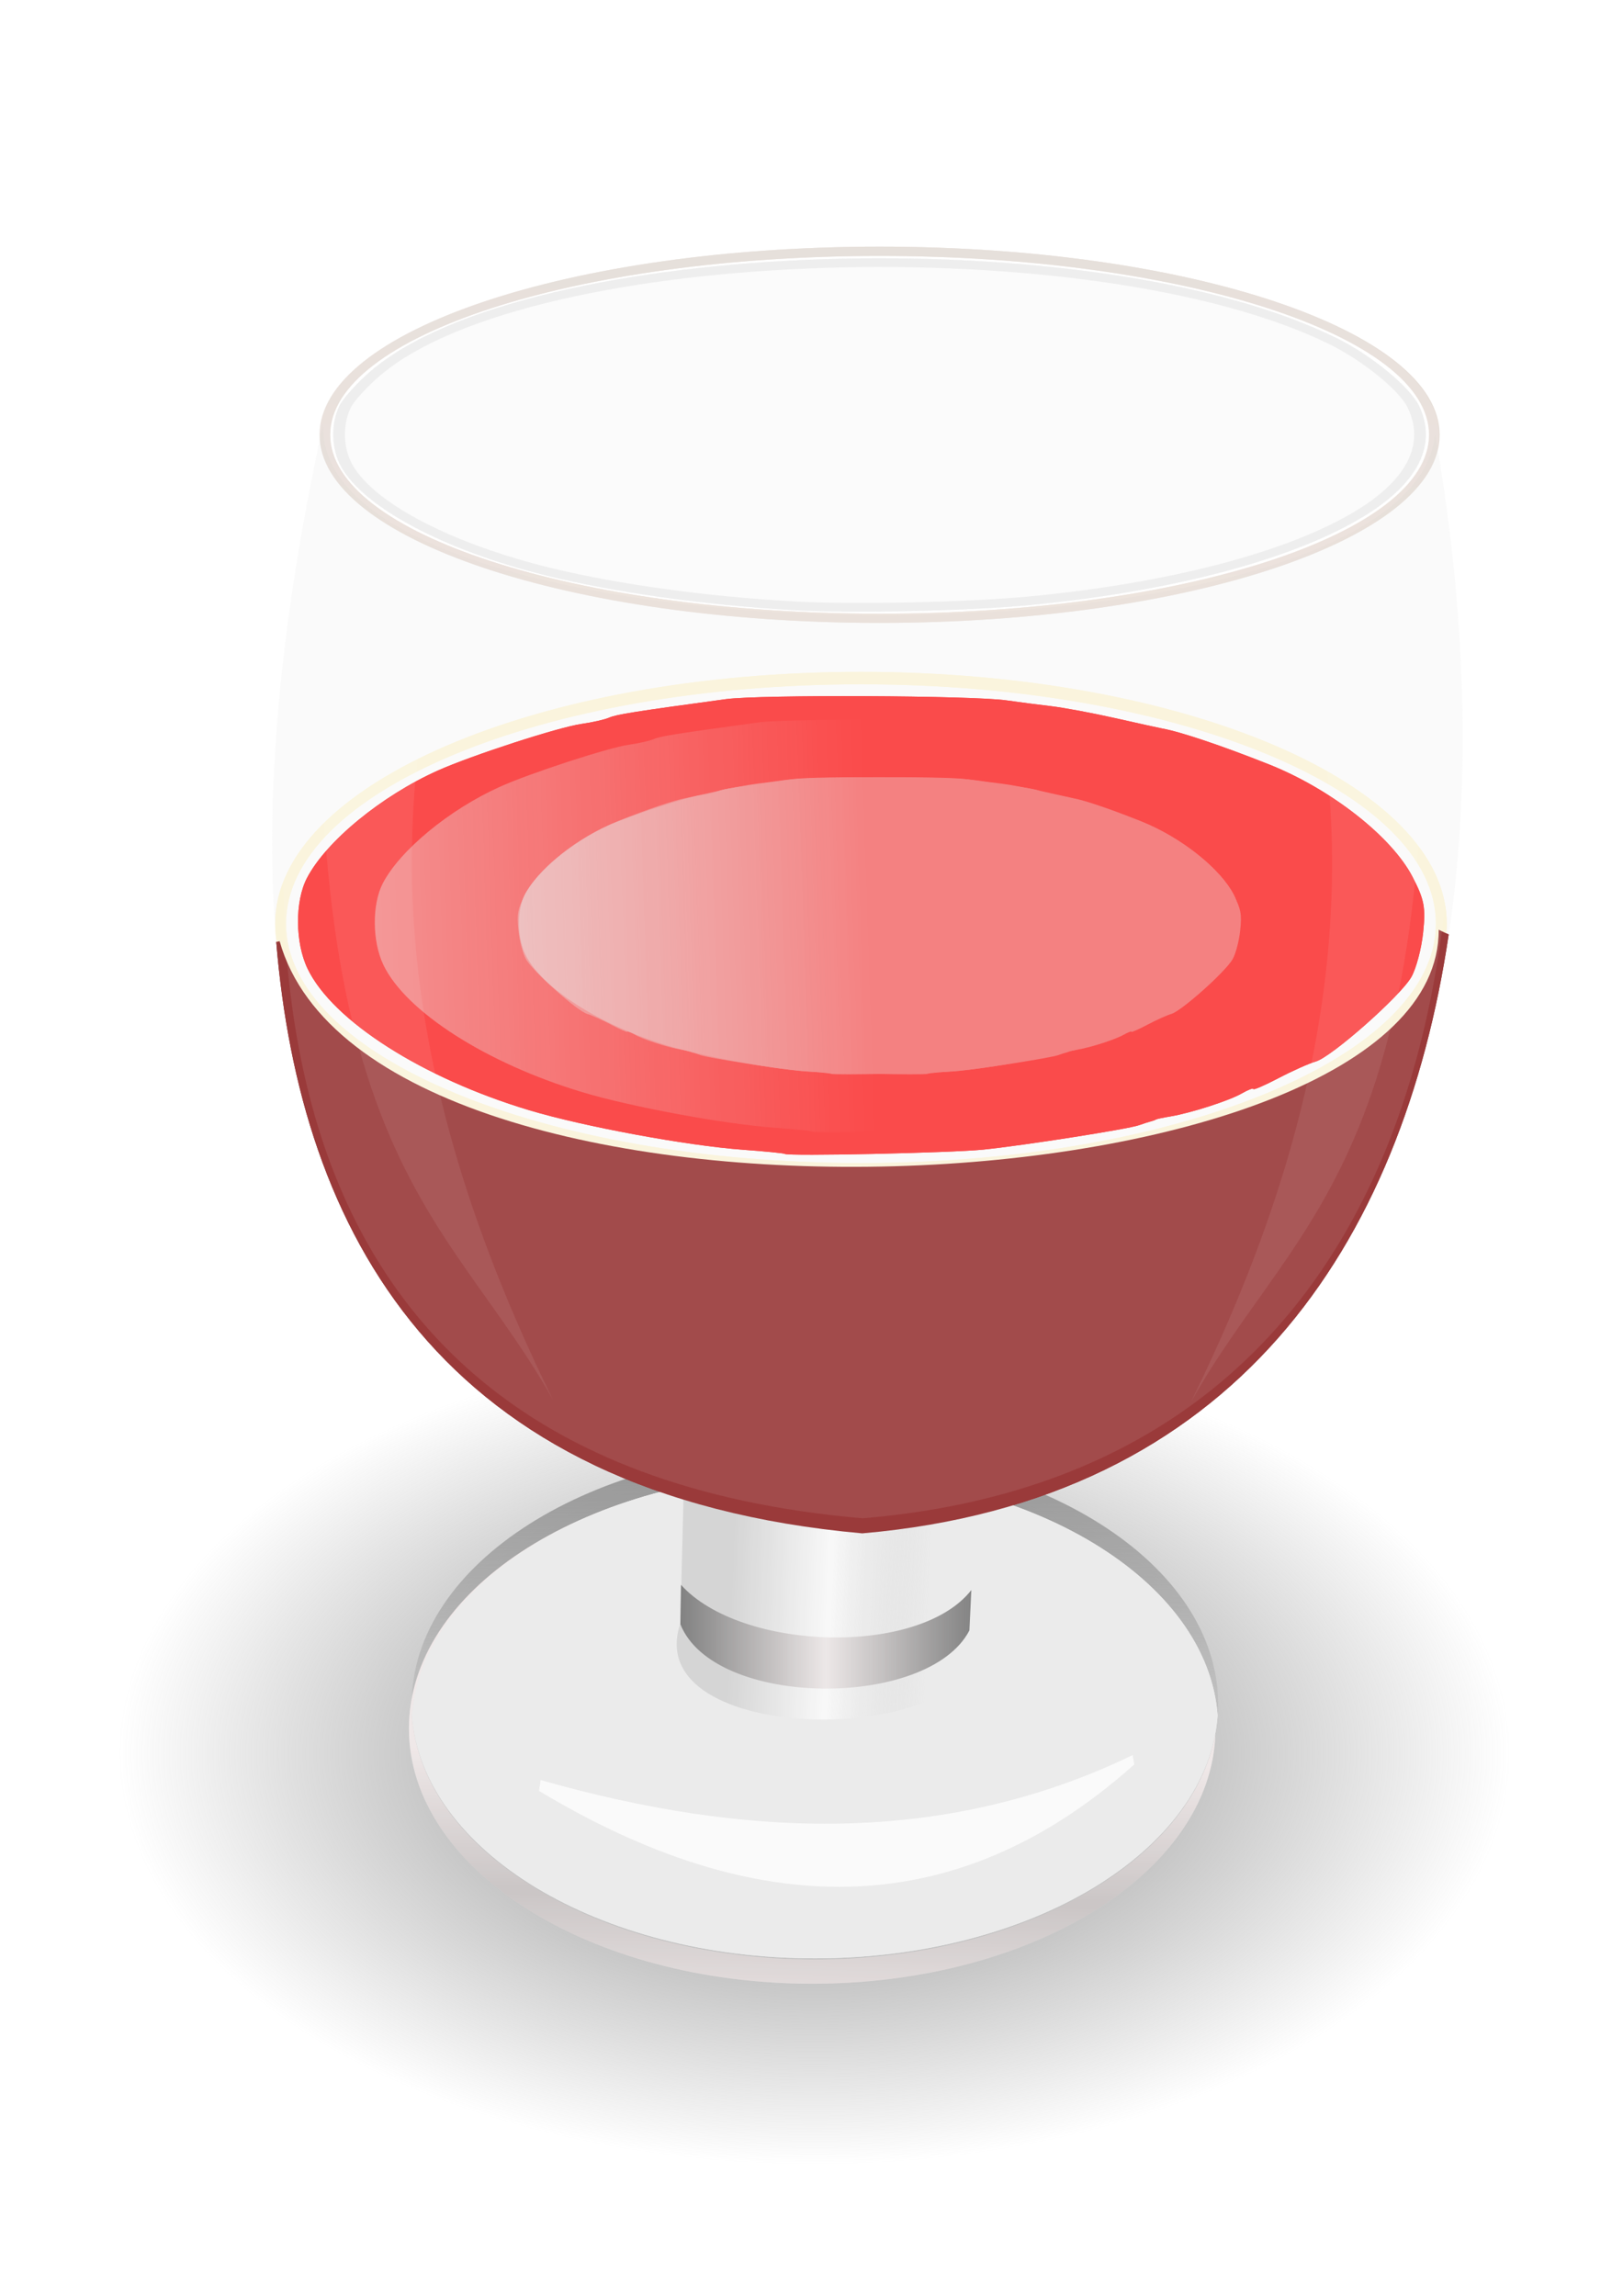 <svg xmlns="http://www.w3.org/2000/svg" xmlns:xlink="http://www.w3.org/1999/xlink" viewBox="0 0 744.09 1052.4"><defs><linearGradient id="l" y2="853.89" xlink:href="#b" gradientUnits="userSpaceOnUse" x2="389.85" y1="977.12" x1="386.38"/><linearGradient id="f"><stop offset="0" stop-color="#e6e6e6"/><stop offset="1" stop-color="#e6e6e6" stop-opacity="0"/></linearGradient><linearGradient id="e"><stop offset="0" stop-color="#666"/><stop offset=".5" stop-color="#e8e2e2" stop-opacity=".992"/><stop offset="1" stop-color="#666" stop-opacity=".986"/></linearGradient><linearGradient id="d"><stop offset="0" stop-color="#ccc"/><stop offset=".5" stop-color="#f7f7f7"/><stop offset="1" stop-color="#ccc" stop-opacity="0"/></linearGradient><linearGradient id="c"><stop offset="0" stop-color="#f9e7dc" stop-opacity=".765"/><stop offset="1" stop-color="#d9d2cd" stop-opacity=".765"/></linearGradient><linearGradient id="a"><stop offset="0" stop-color="#666"/><stop offset="1" stop-color="#666" stop-opacity="0"/></linearGradient><linearGradient id="j" y2="877.45" xlink:href="#a" gradientUnits="userSpaceOnUse" x2="389.91" y1="682.49" x1="389.43"/><linearGradient id="b"><stop offset="0" stop-color="#ece3e3"/><stop offset=".5" stop-color="#bfb9b9"/><stop offset="1" stop-color="#ece3e3"/></linearGradient><linearGradient id="m" y2="74.016" xlink:href="#c" gradientUnits="userSpaceOnUse" x2="408.1" gradientTransform="matrix(.668 0 0 .531 102.6 20.223)" y1="690.21" x1="407.09"/><linearGradient id="o" y2="789.15" xlink:href="#d" gradientUnits="userSpaceOnUse" x2="435.32" gradientTransform="matrix(.668 0 0 .531 102.6 20.223)" y1="786.29" x1="358.67"/><linearGradient id="p" y2="802.07" xlink:href="#e" gradientUnits="userSpaceOnUse" x2="452.3" gradientTransform="matrix(.668 0 0 .531 102.6 20.223)" y1="802.07" x1="339.16"/><linearGradient id="s" y2="476.05" xlink:href="#f" gradientUnits="userSpaceOnUse" x2="405.02" y1="490.75" x1="-88.685"/><linearGradient id="u" y2="74.016" xlink:href="#c" gradientUnits="userSpaceOnUse" x2="408.1" gradientTransform="matrix(.668 0 0 .531 480.91 24.682)" y1="690.21" x1="407.09"/><linearGradient id="v" y2="789.15" xlink:href="#d" gradientUnits="userSpaceOnUse" x2="435.32" gradientTransform="matrix(.668 0 0 .531 480.91 24.682)" y1="786.29" x1="358.67"/><linearGradient id="w" y2="802.07" xlink:href="#e" gradientUnits="userSpaceOnUse" x2="452.3" gradientTransform="matrix(.668 0 0 .531 480.91 24.682)" y1="802.07" x1="339.16"/><filter id="i"><feGaussianBlur stdDeviation="2.683"/></filter><filter id="k"><feGaussianBlur stdDeviation="2.684"/></filter><filter id="h"><feGaussianBlur stdDeviation="2.371"/></filter><filter id="r"><feGaussianBlur stdDeviation="2.395"/></filter><filter id="q"><feGaussianBlur stdDeviation="1.8"/></filter><filter id="t" height="2.16" width="1.427" y="-.58" x="-.213"><feGaussianBlur stdDeviation="16.653"/></filter><filter id="x"><feGaussianBlur stdDeviation=".337"/></filter><filter id="n"><feGaussianBlur stdDeviation="2.534"/></filter><radialGradient id="g" gradientUnits="userSpaceOnUse" cy="855.93" cx="342.86" gradientTransform="matrix(1 0 0 .354 0 552.97)" r="288.57"><stop offset="0" stop-color="gray"/><stop offset="1" stop-color="gray" stop-opacity="0"/></radialGradient></defs><path d="M631.43 855.93a288.57 102.14 0 11-577.14 0 288.57 102.14 0 11577.14 0z" transform="matrix(1.106 0 0 1.846 -5.778 -776.39)" fill="url(#g)"/><path d="M200.52 271.01c-4.585 108.64 422.79 113.18 432.35 4.546 33.237 212.76-2.86 459.41-222.74 480.83-269.13-27.031-241.71-318.93-209.61-485.38z" transform="matrix(1.179 0 0 1.048 -88.208 -89.833)" filter="url(#h)" fill="#fff"/><path d="M391.69 719.53c-86.613 0-156.81 49.947-156.81 111.59 0 1.757.043 3.513.156 5.25 3.938-59.152 72.574-106.25 156.66-106.25 84.083 0 152.72 47.098 156.66 106.25.113-1.737.156-3.493.156-5.25 0-61.647-70.2-111.59-156.81-111.59zm-156.1 122.41zm312.19 0zm-295.19 40.781zm1.75 2.312zm276.44-2.312zm-1.75 2.312zm-253.41 21.16zm232.12 0zm-218.69 9.344zm205.25 0zm-197.12 4.688c.61.329 1.226.646 1.844.969-.616-.322-1.235-.641-1.844-.97zm189 0c-.61.328-1.228.647-1.844.969.618-.323 1.233-.64 1.844-.97zm-180 4.5zm171 0zm-160.25 4.562zm149.5 0zm-134.16 5.188zm3.438.969zm7.03 1.78zm108.34-2.75zm-3.437.97c-1.158.315-2.328.61-3.5.906 1.174-.297 2.34-.59 3.5-.907zm-3.5.906c-1.171.296-2.347.598-3.531.875 1.188-.278 2.356-.578 3.531-.875zm-3.531.875zm-82.969 2.906zm68.062 0zm-57.25 1.406zm46.438 0zm-38.25.719c1.101.074 2.205.13 3.313.187-1.103-.058-2.217-.113-3.313-.187zm30.062 0c-1.096.074-2.21.13-3.312.187 1.107-.058 2.211-.113 3.312-.187z" transform="matrix(1.179 0 0 1.048 -88.208 -89.833)" filter="url(#i)" fill="url(#j)"/><path d="M386.62 730.16c-.928.017-1.857.066-2.781.094 1.298-.046 2.6-.071 3.906-.094-.373.005-.753-.007-1.125 0zm-2.781.094c-83.446 2.543-150 51.48-150 111.5 0 61.647 70.23 111.62 156.84 111.62 85.465 0 154.92-48.67 156.75-109.19-9.081 55.497-75.34 98.562-155.75 98.562-84.114 0-152.77-47.128-156.66-106.31 3.772-57.332 68.312-103.37 148.81-106.19z" transform="matrix(1.179 0 0 1.048 -88.208 -89.833)" filter="url(#k)" fill="url(#l)"/><path d="M373.567 674.966c-99.163 0-180.09 49.37-184.681 111.361 4.586 61.994 85.522 111.36 184.681 111.36 99.167 0 180.11-49.366 184.682-111.36-4.59-61.992-85.526-111.36-184.682-111.36z" fill="#e6e6e6"/><path d="M380.83 123.01c-80.278 0-145.36 19.566-145.36 43.691s65.078 43.674 145.36 43.674c80.278 0 145.36-19.549 145.36-43.674s-65.078-43.691-145.36-43.691zm0 2.155c78.788 0 142.66 18.595 142.66 41.535s-63.876 41.536-142.66 41.536c-78.788 0-142.66-18.594-142.66-41.535s63.876-41.535 142.66-41.535z" fill="url(#m)" transform="matrix(1.766 0 0 1.974 -269.358 -129.757)"/><path d="M409.62 379.59c-125.8 0-227.79 49.318-227.79 110.13 0 60.81 101.98 110.09 227.79 110.09 125.8 0 227.79-49.276 227.79-110.09 0-60.81-101.98-110.13-227.79-110.13zm0 5.433c123.47 0 223.57 46.87 223.57 104.69 0 57.826-100.1 104.69-223.57 104.69s-223.57-46.869-223.57-104.69c0-57.826 100.1-104.69 223.57-104.69z" transform="matrix(1.179 0 0 1.048 -88.208 -89.833)" filter="url(#n)" fill="#fff6d5"/><path d="M329.9 412.84l-.843 29.881c-11.502 30.455 86.176 28.527 75.207 1.474l2.023-28.541z" fill="url(#o)" transform="matrix(1.766 0 0 1.974 -269.358 -129.757)"/><path d="M329.23 433.75c15.614 15.436 61.842 16.678 75.376 1.206l-.506 9.38c-10.68 18.388-66.437 18.097-75.039-1.474z" fill="url(#p)" transform="matrix(1.766 0 0 1.974 -269.358 -129.757)"/><path d="M634.28 492.38c.532 125.81-414.72 148.37-450.72 5l-1.313.344c9.282 125.82 62.778 242.07 227.88 258.66 145.01-14.128 210.06-126.22 228.03-261.94l-3.875-2.063z" transform="matrix(1.179 0 0 1.048 -88.208 -89.833)" filter="url(#q)" fill="maroon"/><path d="M379.96 590.41c-.325-.29-7.69-1.108-16.366-1.82-21.682-1.779-61.925-10.157-82.992-17.278-41.521-14.035-76.388-39.062-86.151-61.838-4.886-11.399-5.005-29.483-.26-39.723 7.45-16.083 28.917-35.92 50.828-46.974 13.228-6.673 47.04-19.018 55.961-20.433 4.223-.67 9.042-1.903 10.71-2.74 2.769-1.392 9.967-2.674 45.456-8.098 13.172-2.013 95.98-1.595 109.1.55 4.445.728 12.172 1.858 17.173 2.513 5 .654 16.364 3.039 25.254 5.299 8.89 2.26 17.072 4.29 18.183 4.512 6.964 1.386 23.218 7.537 41.416 15.674 24.142 10.795 47.814 31.673 55.876 49.285 4.546 9.929 5.104 13.265 4.072 24.321-.658 7.048-2.727 15.794-4.597 19.437-4.335 8.445-31.055 34.987-37.177 36.93-2.556.811-9.054 4.074-14.44 7.25-5.387 3.176-9.795 5.323-9.795 4.77 0-.552-2.045.324-4.545 1.947-4.897 3.178-19.958 8.617-27.923 10.082-2.7.496-5.134 1.083-5.412 1.305-.278.221-1.187.595-2.02.83-.834.234-2.88.976-4.546 1.648-4.276 1.724-44.91 8.89-60.61 10.69-12.517 1.434-75.953 2.966-77.191 1.863z" transform="matrix(1.179 0 0 1.048 -88.208 -89.833)" filter="url(#r)" fill="red"/><path d="M363.539 279.653c-40.44-2.288-81.922-8.114-113.38-15.924-46.508-11.547-83.202-31.035-93.746-49.784-4.51-8.02-4.856-19.524-.839-27.863 1.584-3.287 7.928-10.358 14.099-15.713 71.25-61.834 333.31-70.617 444.084-14.883 15.537 7.818 32.887 22.235 36.856 30.626 8.2 17.333.024 34.48-23.574 49.44-31.685 20.09-87.683 35.255-154.036 41.717-28.555 2.78-81.887 3.941-109.473 2.381z" opacity=".385" fill="#e6e6e6"/><g transform="matrix(2.471 0 0 2.74 -537.924 -344.688)" fill="url(#s)"><path d="M379.96 590.41c-.325-.29-7.69-1.108-16.366-1.82-21.682-1.779-61.925-10.157-82.992-17.278-41.521-14.035-76.388-39.062-86.151-61.838-4.886-11.399-5.005-29.483-.26-39.723 7.45-16.083 28.917-35.92 50.828-46.974 13.228-6.673 47.04-19.018 55.961-20.433 4.223-.67 9.042-1.903 10.71-2.74 2.769-1.392 9.967-2.674 45.456-8.098 13.172-2.013 95.98-1.595 109.1.55 4.445.728 12.172 1.858 17.173 2.513 5 .654 16.364 3.039 25.254 5.299 8.89 2.26 17.072 4.29 18.183 4.512 6.964 1.386 23.218 7.537 41.416 15.674 24.142 10.795 47.814 31.673 55.876 49.285 4.546 9.929 5.104 13.265 4.072 24.321-.658 7.048-2.727 15.794-4.597 19.437-4.335 8.445-31.055 34.987-37.177 36.93-2.556.811-9.054 4.074-14.44 7.25-5.387 3.176-9.795 5.323-9.795 4.77 0-.552-2.045.324-4.545 1.947-4.897 3.178-19.958 8.617-27.923 10.082-2.7.496-5.134 1.083-5.412 1.305-.278.221-1.187.595-2.02.83-.834.234-2.88.976-4.546 1.648-4.276 1.724-44.91 8.89-60.61 10.69-12.517 1.434-75.953 2.966-77.191 1.863z" transform="matrix(.428 0 0 .344 205.61 111.97)" filter="url(#r)"/><path d="M379.96 590.41c-.325-.29-7.69-1.108-16.366-1.82-21.682-1.779-61.925-10.157-82.992-17.278-41.521-14.035-76.388-39.062-86.151-61.838-4.886-11.399-5.005-29.483-.26-39.723 7.45-16.083 28.917-35.92 50.828-46.974 13.228-6.673 47.04-19.018 55.961-20.433 4.223-.67 9.042-1.903 10.71-2.74 2.769-1.392 9.967-2.674 45.456-8.098 13.172-2.013 95.98-1.595 109.1.55 4.445.728 12.172 1.858 17.173 2.513 5 .654 16.364 3.039 25.254 5.299 8.89 2.26 17.072 4.29 18.183 4.512 6.964 1.386 23.218 7.537 41.416 15.674 24.142 10.795 47.814 31.673 55.876 49.285 4.546 9.929 5.104 13.265 4.072 24.321-.658 7.048-2.727 15.794-4.597 19.437-4.335 8.445-31.055 34.987-37.177 36.93-2.556.811-9.054 4.074-14.44 7.25-5.387 3.176-9.795 5.323-9.795 4.77 0-.552-2.045.324-4.545 1.947-4.897 3.178-19.958 8.617-27.923 10.082-2.7.496-5.134 1.083-5.412 1.305-.278.221-1.187.595-2.02.83-.834.234-2.88.976-4.546 1.648-4.276 1.724-44.91 8.89-60.61 10.69-12.517 1.434-75.953 2.966-77.191 1.863z" transform="matrix(-.428 0 0 .344 555.99 111.97)" filter="url(#r)"/></g><g fill="url(#s)" transform="matrix(1.766 0 0 1.974 -269.358 -129.757)"><path d="M379.96 590.41c-.325-.29-7.69-1.108-16.366-1.82-21.682-1.779-61.925-10.157-82.992-17.278-41.521-14.035-76.388-39.062-86.151-61.838-4.886-11.399-5.005-29.483-.26-39.723 7.45-16.083 28.917-35.92 50.828-46.974 13.228-6.673 47.04-19.018 55.961-20.433 4.223-.67 9.042-1.903 10.71-2.74 2.769-1.392 9.967-2.674 45.456-8.098 13.172-2.013 95.98-1.595 109.1.55 4.445.728 12.172 1.858 17.173 2.513 5 .654 16.364 3.039 25.254 5.299 8.89 2.26 17.072 4.29 18.183 4.512 6.964 1.386 23.218 7.537 41.416 15.674 24.142 10.795 47.814 31.673 55.876 49.285 4.546 9.929 5.104 13.265 4.072 24.321-.658 7.048-2.727 15.794-4.597 19.437-4.335 8.445-31.055 34.987-37.177 36.93-2.556.811-9.054 4.074-14.44 7.25-5.387 3.176-9.795 5.323-9.795 4.77 0-.552-2.045.324-4.545 1.947-4.897 3.178-19.958 8.617-27.923 10.082-2.7.496-5.134 1.083-5.412 1.305-.278.221-1.187.595-2.02.83-.834.234-2.88.976-4.546 1.648-4.276 1.724-44.91 8.89-60.61 10.69-12.517 1.434-75.953 2.966-77.191 1.863z" transform="matrix(.428 0 0 .344 205.61 111.97)" filter="url(#r)"/><path d="M379.96 590.41c-.325-.29-7.69-1.108-16.366-1.82-21.682-1.779-61.925-10.157-82.992-17.278-41.521-14.035-76.388-39.062-86.151-61.838-4.886-11.399-5.005-29.483-.26-39.723 7.45-16.083 28.917-35.92 50.828-46.974 13.228-6.673 47.04-19.018 55.961-20.433 4.223-.67 9.042-1.903 10.71-2.74 2.769-1.392 9.967-2.674 45.456-8.098 13.172-2.013 95.98-1.595 109.1.55 4.445.728 12.172 1.858 17.173 2.513 5 .654 16.364 3.039 25.254 5.299 8.89 2.26 17.072 4.29 18.183 4.512 6.964 1.386 23.218 7.537 41.416 15.674 24.142 10.795 47.814 31.673 55.876 49.285 4.546 9.929 5.104 13.265 4.072 24.321-.658 7.048-2.727 15.794-4.597 19.437-4.335 8.445-31.055 34.987-37.177 36.93-2.556.811-9.054 4.074-14.44 7.25-5.387 3.176-9.795 5.323-9.795 4.77 0-.552-2.045.324-4.545 1.947-4.897 3.178-19.958 8.617-27.923 10.082-2.7.496-5.134 1.083-5.412 1.305-.278.221-1.187.595-2.02.83-.834.234-2.88.976-4.546 1.648-4.276 1.724-44.91 8.89-60.61 10.69-12.517 1.434-75.953 2.966-77.191 1.863z" transform="matrix(-.428 0 0 .344 555.99 111.97)" filter="url(#r)"/></g><g opacity=".34" filter="url(#t)" fill="#e6e6e6" transform="matrix(1.766 0 0 1.974 -269.358 -129.757)"><path d="M379.96 590.41c-.325-.29-7.69-1.108-16.366-1.82-21.682-1.779-61.925-10.157-82.992-17.278-41.521-14.035-76.388-39.062-86.151-61.838-4.886-11.399-5.005-29.483-.26-39.723 7.45-16.083 28.917-35.92 50.828-46.974 13.228-6.673 47.04-19.018 55.961-20.433 4.223-.67 9.042-1.903 10.71-2.74 2.769-1.392 9.967-2.674 45.456-8.098 13.172-2.013 95.98-1.595 109.1.55 4.445.728 12.172 1.858 17.173 2.513 5 .654 16.364 3.039 25.254 5.299 8.89 2.26 17.072 4.29 18.183 4.512 6.964 1.386 23.218 7.537 41.416 15.674 24.142 10.795 47.814 31.673 55.876 49.285 4.546 9.929 5.104 13.265 4.072 24.321-.658 7.048-2.727 15.794-4.597 19.437-4.335 8.445-31.055 34.987-37.177 36.93-2.556.811-9.054 4.074-14.44 7.25-5.387 3.176-9.795 5.323-9.795 4.77 0-.552-2.045.324-4.545 1.947-4.897 3.178-19.958 8.617-27.923 10.082-2.7.496-5.134 1.083-5.412 1.305-.278.221-1.187.595-2.02.83-.834.234-2.88.976-4.546 1.648-4.276 1.724-44.91 8.89-60.61 10.69-12.517 1.434-75.953 2.966-77.191 1.863z" transform="matrix(.428 0 0 .344 205.61 111.97)" filter="url(#r)"/><path d="M379.96 590.41c-.325-.29-7.69-1.108-16.366-1.82-21.682-1.779-61.925-10.157-82.992-17.278-41.521-14.035-76.388-39.062-86.151-61.838-4.886-11.399-5.005-29.483-.26-39.723 7.45-16.083 28.917-35.92 50.828-46.974 13.228-6.673 47.04-19.018 55.961-20.433 4.223-.67 9.042-1.903 10.71-2.74 2.769-1.392 9.967-2.674 45.456-8.098 13.172-2.013 95.98-1.595 109.1.55 4.445.728 12.172 1.858 17.173 2.513 5 .654 16.364 3.039 25.254 5.299 8.89 2.26 17.072 4.29 18.183 4.512 6.964 1.386 23.218 7.537 41.416 15.674 24.142 10.795 47.814 31.673 55.876 49.285 4.546 9.929 5.104 13.265 4.072 24.321-.658 7.048-2.727 15.794-4.597 19.437-4.335 8.445-31.055 34.987-37.177 36.93-2.556.811-9.054 4.074-14.44 7.25-5.387 3.176-9.795 5.323-9.795 4.77 0-.552-2.045.324-4.545 1.947-4.897 3.178-19.958 8.617-27.923 10.082-2.7.496-5.134 1.083-5.412 1.305-.278.221-1.187.595-2.02.83-.834.234-2.88.976-4.546 1.648-4.276 1.724-44.91 8.89-60.61 10.69-12.517 1.434-75.953 2.966-77.191 1.863z" transform="matrix(-.428 0 0 .344 555.99 111.97)" filter="url(#r)"/></g><path d="M391.69 719.53c-86.613 0-156.81 49.947-156.81 111.59 0 1.757.043 3.513.156 5.25 3.938-59.152 72.574-106.25 156.66-106.25 84.083 0 152.72 47.098 156.66 106.25.113-1.737.156-3.493.156-5.25 0-61.647-70.2-111.59-156.81-111.59zm-156.1 122.41zm312.19 0zm-295.19 40.781zm1.75 2.312zm276.44-2.312zm-1.75 2.312zm-253.41 21.16zm232.12 0zm-218.69 9.344zm205.25 0zm-197.12 4.688c.61.329 1.226.646 1.844.969-.616-.322-1.235-.641-1.844-.97zm189 0c-.61.328-1.228.647-1.844.969.618-.323 1.233-.64 1.844-.97zm-180 4.5zm171 0zm-160.25 4.562zm149.5 0zm-134.16 5.188zm3.438.969zm7.03 1.78zm108.34-2.75zm-3.437.97c-1.158.315-2.328.61-3.5.906 1.174-.297 2.34-.59 3.5-.907zm-3.5.906c-1.171.296-2.347.598-3.531.875 1.188-.278 2.356-.578 3.531-.875zm-3.531.875zm-82.969 2.906zm68.062 0zm-57.25 1.406zm46.438 0zm-38.25.719c1.101.074 2.205.13 3.313.187-1.103-.058-2.217-.113-3.313-.187zm30.062 0c-1.096.074-2.21.13-3.312.187 1.107-.058 2.211-.113 3.312-.187z" transform="matrix(1.179 0 0 1.048 -88.225 -89.833)" filter="url(#i)" fill="url(#j)"/><path d="M386.62 730.16c-.928.017-1.857.066-2.781.094 1.298-.046 2.6-.071 3.906-.094-.373.005-.753-.007-1.125 0zm-2.781.094c-83.446 2.543-150 51.48-150 111.5 0 61.647 70.23 111.62 156.84 111.62 85.465 0 154.92-48.67 156.75-109.19-9.081 55.497-75.34 98.562-155.75 98.562-84.114 0-152.77-47.128-156.66-106.31 3.772-57.332 68.312-103.37 148.81-106.19z" transform="matrix(1.179 0 0 1.048 -88.225 -89.833)" filter="url(#k)" fill="url(#l)"/><path d="M373.55 674.968c-99.163 0-180.091 49.37-184.682 111.361 4.586 61.994 85.522 111.36 184.682 111.36 99.166 0 180.109-49.366 184.681-111.36-4.59-61.992-85.525-111.36-184.681-111.36z" fill="#e6e6e6"/><path d="M759.15 127.47c-80.278 0-145.36 19.566-145.36 43.691s65.078 43.674 145.36 43.674c80.278 0 145.36-19.549 145.36-43.674s-65.078-43.691-145.36-43.691zm0 2.155c78.788 0 142.66 18.594 142.66 41.535s-63.876 41.535-142.66 41.535c-78.788 0-142.66-18.594-142.66-41.535s63.876-41.535 142.66-41.535z" fill="url(#u)" transform="matrix(1.766 0 0 1.974 -937.32 -138.56)"/><path d="M409.62 379.59c-125.8 0-227.79 49.318-227.79 110.13 0 60.81 101.98 110.09 227.79 110.09 125.8 0 227.79-49.276 227.79-110.09 0-60.81-101.98-110.13-227.79-110.13zm0 5.433c123.47 0 223.57 46.87 223.57 104.69 0 57.826-100.1 104.69-223.57 104.69s-223.57-46.869-223.57-104.69c0-57.826 100.1-104.69 223.57-104.69z" transform="matrix(1.179 0 0 1.048 -88.225 -89.833)" filter="url(#n)" fill="#fff6d5"/><path d="M708.22 417.3l-.843 29.881c-11.502 30.455 86.176 28.527 75.207 1.474l2.023-28.541z" fill="url(#v)" transform="matrix(1.766 0 0 1.974 -937.32 -138.56)"/><path d="M707.55 438.21c15.614 15.436 61.842 16.678 75.376 1.206l-.506 9.38c-10.68 18.388-66.437 18.097-75.039-1.474z" fill="url(#w)" transform="matrix(1.766 0 0 1.974 -937.32 -138.56)"/><path d="M634.28 492.38c.532 125.81-414.72 148.37-450.72 5l-1.313.344c9.282 125.82 62.778 242.07 227.88 258.66 145.01-14.128 210.06-126.22 228.03-261.94l-3.875-2.063z" transform="matrix(1.179 0 0 1.048 -88.225 -89.833)" filter="url(#q)" fill="maroon"/><path d="M379.96 590.41c-.325-.29-7.69-1.108-16.366-1.82-21.682-1.779-61.925-10.157-82.992-17.278-41.521-14.035-76.388-39.062-86.151-61.838-4.886-11.399-5.005-29.483-.26-39.723 7.45-16.083 28.917-35.92 50.828-46.974 13.228-6.673 47.04-19.018 55.961-20.433 4.223-.67 9.042-1.903 10.71-2.74 2.769-1.392 9.967-2.674 45.456-8.098 13.172-2.013 95.98-1.595 109.1.55 4.445.728 12.172 1.858 17.173 2.513 5 .654 16.364 3.039 25.254 5.299 8.89 2.26 17.072 4.29 18.183 4.512 6.964 1.386 23.218 7.537 41.416 15.674 24.142 10.795 47.814 31.673 55.876 49.285 4.546 9.929 5.104 13.265 4.072 24.321-.658 7.048-2.727 15.794-4.597 19.437-4.335 8.445-31.055 34.987-37.177 36.93-2.556.811-9.054 4.074-14.44 7.25-5.387 3.176-9.795 5.323-9.795 4.77 0-.552-2.045.324-4.545 1.947-4.897 3.178-19.958 8.617-27.923 10.082-2.7.496-5.134 1.083-5.412 1.305-.278.221-1.187.595-2.02.83-.834.234-2.88.976-4.546 1.648-4.276 1.724-44.91 8.89-60.61 10.69-12.517 1.434-75.953 2.966-77.191 1.863z" transform="matrix(1.179 0 0 1.048 -88.225 -89.833)" filter="url(#r)" fill="red"/><path d="M363.539 279.655c-40.44-2.288-81.922-8.114-113.38-15.924-46.508-11.547-83.202-31.035-93.746-49.784-4.51-8.02-4.856-19.524-.839-27.863 1.584-3.287 7.928-10.358 14.099-15.713 71.25-61.834 333.31-70.617 444.084-14.883 15.537 7.818 32.887 22.235 36.856 30.626 8.2 17.333.024 34.48-23.574 49.44-31.685 20.09-87.683 35.255-154.036 41.716-28.555 2.782-81.887 3.942-109.473 2.382z" opacity=".385" fill="#e6e6e6"/><g transform="matrix(2.471 0 0 2.74 -537.924 -344.686)" fill="url(#s)"><path d="M379.96 590.41c-.325-.29-7.69-1.108-16.366-1.82-21.682-1.779-61.925-10.157-82.992-17.278-41.521-14.035-76.388-39.062-86.151-61.838-4.886-11.399-5.005-29.483-.26-39.723 7.45-16.083 28.917-35.92 50.828-46.974 13.228-6.673 47.04-19.018 55.961-20.433 4.223-.67 9.042-1.903 10.71-2.74 2.769-1.392 9.967-2.674 45.456-8.098 13.172-2.013 95.98-1.595 109.1.55 4.445.728 12.172 1.858 17.173 2.513 5 .654 16.364 3.039 25.254 5.299 8.89 2.26 17.072 4.29 18.183 4.512 6.964 1.386 23.218 7.537 41.416 15.674 24.142 10.795 47.814 31.673 55.876 49.285 4.546 9.929 5.104 13.265 4.072 24.321-.658 7.048-2.727 15.794-4.597 19.437-4.335 8.445-31.055 34.987-37.177 36.93-2.556.811-9.054 4.074-14.44 7.25-5.387 3.176-9.795 5.323-9.795 4.77 0-.552-2.045.324-4.545 1.947-4.897 3.178-19.958 8.617-27.923 10.082-2.7.496-5.134 1.083-5.412 1.305-.278.221-1.187.595-2.02.83-.834.234-2.88.976-4.546 1.648-4.276 1.724-44.91 8.89-60.61 10.69-12.517 1.434-75.953 2.966-77.191 1.863z" transform="matrix(.428 0 0 .344 205.61 111.97)" filter="url(#r)"/><path d="M379.96 590.41c-.325-.29-7.69-1.108-16.366-1.82-21.682-1.779-61.925-10.157-82.992-17.278-41.521-14.035-76.388-39.062-86.151-61.838-4.886-11.399-5.005-29.483-.26-39.723 7.45-16.083 28.917-35.92 50.828-46.974 13.228-6.673 47.04-19.018 55.961-20.433 4.223-.67 9.042-1.903 10.71-2.74 2.769-1.392 9.967-2.674 45.456-8.098 13.172-2.013 95.98-1.595 109.1.55 4.445.728 12.172 1.858 17.173 2.513 5 .654 16.364 3.039 25.254 5.299 8.89 2.26 17.072 4.29 18.183 4.512 6.964 1.386 23.218 7.537 41.416 15.674 24.142 10.795 47.814 31.673 55.876 49.285 4.546 9.929 5.104 13.265 4.072 24.321-.658 7.048-2.727 15.794-4.597 19.437-4.335 8.445-31.055 34.987-37.177 36.93-2.556.811-9.054 4.074-14.44 7.25-5.387 3.176-9.795 5.323-9.795 4.77 0-.552-2.045.324-4.545 1.947-4.897 3.178-19.958 8.617-27.923 10.082-2.7.496-5.134 1.083-5.412 1.305-.278.221-1.187.595-2.02.83-.834.234-2.88.976-4.546 1.648-4.276 1.724-44.91 8.89-60.61 10.69-12.517 1.434-75.953 2.966-77.191 1.863z" transform="matrix(-.428 0 0 .344 555.99 111.97)" filter="url(#r)"/></g><g transform="matrix(1.766 0 0 1.974 -269.358 -129.757)" fill="url(#s)"><path d="M379.96 590.41c-.325-.29-7.69-1.108-16.366-1.82-21.682-1.779-61.925-10.157-82.992-17.278-41.521-14.035-76.388-39.062-86.151-61.838-4.886-11.399-5.005-29.483-.26-39.723 7.45-16.083 28.917-35.92 50.828-46.974 13.228-6.673 47.04-19.018 55.961-20.433 4.223-.67 9.042-1.903 10.71-2.74 2.769-1.392 9.967-2.674 45.456-8.098 13.172-2.013 95.98-1.595 109.1.55 4.445.728 12.172 1.858 17.173 2.513 5 .654 16.364 3.039 25.254 5.299 8.89 2.26 17.072 4.29 18.183 4.512 6.964 1.386 23.218 7.537 41.416 15.674 24.142 10.795 47.814 31.673 55.876 49.285 4.546 9.929 5.104 13.265 4.072 24.321-.658 7.048-2.727 15.794-4.597 19.437-4.335 8.445-31.055 34.987-37.177 36.93-2.556.811-9.054 4.074-14.44 7.25-5.387 3.176-9.795 5.323-9.795 4.77 0-.552-2.045.324-4.545 1.947-4.897 3.178-19.958 8.617-27.923 10.082-2.7.496-5.134 1.083-5.412 1.305-.278.221-1.187.595-2.02.83-.834.234-2.88.976-4.546 1.648-4.276 1.724-44.91 8.89-60.61 10.69-12.517 1.434-75.953 2.966-77.191 1.863z" transform="matrix(.428 0 0 .344 205.61 111.97)" filter="url(#r)"/><path d="M379.96 590.41c-.325-.29-7.69-1.108-16.366-1.82-21.682-1.779-61.925-10.157-82.992-17.278-41.521-14.035-76.388-39.062-86.151-61.838-4.886-11.399-5.005-29.483-.26-39.723 7.45-16.083 28.917-35.92 50.828-46.974 13.228-6.673 47.04-19.018 55.961-20.433 4.223-.67 9.042-1.903 10.71-2.74 2.769-1.392 9.967-2.674 45.456-8.098 13.172-2.013 95.98-1.595 109.1.55 4.445.728 12.172 1.858 17.173 2.513 5 .654 16.364 3.039 25.254 5.299 8.89 2.26 17.072 4.29 18.183 4.512 6.964 1.386 23.218 7.537 41.416 15.674 24.142 10.795 47.814 31.673 55.876 49.285 4.546 9.929 5.104 13.265 4.072 24.321-.658 7.048-2.727 15.794-4.597 19.437-4.335 8.445-31.055 34.987-37.177 36.93-2.556.811-9.054 4.074-14.44 7.25-5.387 3.176-9.795 5.323-9.795 4.77 0-.552-2.045.324-4.545 1.947-4.897 3.178-19.958 8.617-27.923 10.082-2.7.496-5.134 1.083-5.412 1.305-.278.221-1.187.595-2.02.83-.834.234-2.88.976-4.546 1.648-4.276 1.724-44.91 8.89-60.61 10.69-12.517 1.434-75.953 2.966-77.191 1.863z" transform="matrix(-.428 0 0 .344 555.99 111.97)" filter="url(#r)"/></g><g transform="matrix(1.766 0 0 1.974 -269.358 -129.757)" opacity=".34" filter="url(#t)" fill="#e6e6e6"><path d="M379.96 590.41c-.325-.29-7.69-1.108-16.366-1.82-21.682-1.779-61.925-10.157-82.992-17.278-41.521-14.035-76.388-39.062-86.151-61.838-4.886-11.399-5.005-29.483-.26-39.723 7.45-16.083 28.917-35.92 50.828-46.974 13.228-6.673 47.04-19.018 55.961-20.433 4.223-.67 9.042-1.903 10.71-2.74 2.769-1.392 9.967-2.674 45.456-8.098 13.172-2.013 95.98-1.595 109.1.55 4.445.728 12.172 1.858 17.173 2.513 5 .654 16.364 3.039 25.254 5.299 8.89 2.26 17.072 4.29 18.183 4.512 6.964 1.386 23.218 7.537 41.416 15.674 24.142 10.795 47.814 31.673 55.876 49.285 4.546 9.929 5.104 13.265 4.072 24.321-.658 7.048-2.727 15.794-4.597 19.437-4.335 8.445-31.055 34.987-37.177 36.93-2.556.811-9.054 4.074-14.44 7.25-5.387 3.176-9.795 5.323-9.795 4.77 0-.552-2.045.324-4.545 1.947-4.897 3.178-19.958 8.617-27.923 10.082-2.7.496-5.134 1.083-5.412 1.305-.278.221-1.187.595-2.02.83-.834.234-2.88.976-4.546 1.648-4.276 1.724-44.91 8.89-60.61 10.69-12.517 1.434-75.953 2.966-77.191 1.863z" transform="matrix(.428 0 0 .344 205.61 111.97)" filter="url(#r)"/><path d="M379.96 590.41c-.325-.29-7.69-1.108-16.366-1.82-21.682-1.779-61.925-10.157-82.992-17.278-41.521-14.035-76.388-39.062-86.151-61.838-4.886-11.399-5.005-29.483-.26-39.723 7.45-16.083 28.917-35.92 50.828-46.974 13.228-6.673 47.04-19.018 55.961-20.433 4.223-.67 9.042-1.903 10.71-2.74 2.769-1.392 9.967-2.674 45.456-8.098 13.172-2.013 95.98-1.595 109.1.55 4.445.728 12.172 1.858 17.173 2.513 5 .654 16.364 3.039 25.254 5.299 8.89 2.26 17.072 4.29 18.183 4.512 6.964 1.386 23.218 7.537 41.416 15.674 24.142 10.795 47.814 31.673 55.876 49.285 4.546 9.929 5.104 13.265 4.072 24.321-.658 7.048-2.727 15.794-4.597 19.437-4.335 8.445-31.055 34.987-37.177 36.93-2.556.811-9.054 4.074-14.44 7.25-5.387 3.176-9.795 5.323-9.795 4.77 0-.552-2.045.324-4.545 1.947-4.897 3.178-19.958 8.617-27.923 10.082-2.7.496-5.134 1.083-5.412 1.305-.278.221-1.187.595-2.02.83-.834.234-2.88.976-4.546 1.648-4.276 1.724-44.91 8.89-60.61 10.69-12.517 1.434-75.953 2.966-77.191 1.863z" transform="matrix(-.428 0 0 .344 555.99 111.97)" filter="url(#r)"/></g><path d="M200.52 271.01c-4.585 108.64 422.79 113.18 432.35 4.546 33.237 212.76-2.86 459.41-222.74 480.83-269.13-27.031-241.71-318.93-209.61-485.38z" transform="matrix(1.179 0 0 1.048 -88.225 -89.833)" opacity=".287" filter="url(#h)" fill="#b3b3b3"/><path d="M899.03 186.66c-10.078 8.982-21.572 14.439-34.344 16.688 24.707 69.51 8.207 132.28-24.75 192.41 28.349-45.189 68.684-56.411 59.094-209.09z" opacity=".275" filter="url(#x)" fill="#fff" transform="matrix(1.766 0 0 1.974 -937.32 -138.56)"/><path d="M899.03 186.66c-10.078 8.982-21.572 14.439-34.344 16.688 24.707 69.51 8.207 132.28-24.75 192.41 28.349-45.189 68.684-56.411 59.094-209.09z" transform="matrix(-1.766 0 0 1.974 1736.858 -139.557)" opacity=".274" filter="url(#x)" fill="#fff"/><path d="M363.539 279.655c-40.44-2.288-81.922-8.114-113.38-15.924-46.508-11.547-83.202-31.035-93.746-49.784-4.51-8.02-4.856-19.524-.839-27.863 1.584-3.287 7.928-10.358 14.099-15.713 71.25-61.834 333.31-70.617 444.084-14.883 15.537 7.818 32.887 22.235 36.856 30.626 8.2 17.333.024 34.48-23.574 49.44-31.685 20.09-87.683 35.255-154.036 41.716-28.555 2.782-81.887 3.942-109.473 2.382z" opacity=".385" fill="#e6e6e6"/><path d="M364.386 275.706c-39.574-2.174-80.17-7.713-110.957-15.14-45.516-10.978-81.424-29.504-91.742-47.33-4.414-7.626-4.753-18.563-.821-26.492 1.55-3.125 7.759-9.848 13.797-14.939 69.73-58.788 326.195-67.138 434.603-14.15 15.206 7.433 32.185 21.14 36.07 29.117 8.023 16.48.022 32.78-23.072 47.006-31.007 19.1-85.81 33.518-150.745 39.664-27.946 2.644-80.139 3.747-107.135 2.264z" opacity=".725" fill="#fff"/><path d="M200.52 271.01c-4.585 108.64 422.79 113.18 432.35 4.546 33.237 212.76-2.86 459.41-222.74 480.83-269.13-27.031-241.71-318.93-209.61-485.38z" transform="matrix(1.158 0 0 .988 -79.45 -51.356)" opacity=".287" filter="url(#h)" fill="#fff"/><path d="M247.86 815.93c93.87 26.736 185.16 30.242 271.43-11.429l.714 4.286c-82.929 74.25-174.7 71.147-272.86 12.143z" opacity=".775" fill="#fff"/><g opacity=".18" fill="#fff"><path d="M200.52 271.01c-4.585 108.64 422.79 113.18 432.35 4.546 33.237 212.76-2.86 459.41-222.74 480.83-269.13-27.031-241.71-318.93-209.61-485.38z" transform="matrix(1.179 0 0 1.048 -88.208 -89.833)" filter="url(#h)"/><path transform="matrix(1.179 0 0 1.048 -88.208 -89.833)" d="M391.69 719.53c-86.613 0-156.81 49.947-156.81 111.59 0 1.757.043 3.513.156 5.25 3.938-59.152 72.574-106.25 156.66-106.25 84.083 0 152.72 47.098 156.66 106.25.113-1.737.156-3.493.156-5.25 0-61.647-70.2-111.59-156.81-111.59zm-156.1 122.41zm312.19 0zm-295.19 40.781zm1.75 2.312zm276.44-2.312zm-1.75 2.312zm-253.41 21.16zm232.12 0zm-218.69 9.344zm205.25 0zm-197.12 4.688c.61.329 1.226.646 1.844.969-.616-.322-1.235-.641-1.844-.97zm189 0c-.61.328-1.228.647-1.844.969.618-.323 1.233-.64 1.844-.97zm-180 4.5zm171 0zm-160.25 4.562zm149.5 0zm-134.16 5.188zm3.438.969zm7.03 1.78zm108.34-2.75zm-3.437.97c-1.158.315-2.328.61-3.5.906 1.174-.297 2.34-.59 3.5-.907zm-3.5.906c-1.171.296-2.347.598-3.531.875 1.188-.278 2.356-.578 3.531-.875zm-3.531.875zm-82.969 2.906zm68.062 0zm-57.25 1.406zm46.438 0zm-38.25.719c1.101.074 2.205.13 3.313.187-1.103-.058-2.217-.113-3.313-.187zm30.062 0c-1.096.074-2.21.13-3.312.187 1.107-.058 2.211-.113 3.312-.187z" filter="url(#i)"/><path transform="matrix(1.179 0 0 1.048 -88.208 -89.833)" d="M386.62 730.16c-.928.017-1.857.066-2.781.094 1.298-.046 2.6-.071 3.906-.094-.373.005-.753-.007-1.125 0zm-2.781.094c-83.446 2.543-150 51.48-150 111.5 0 61.647 70.23 111.62 156.84 111.62 85.465 0 154.92-48.67 156.75-109.19-9.081 55.497-75.34 98.562-155.75 98.562-84.114 0-152.77-47.128-156.66-106.31 3.772-57.332 68.312-103.37 148.81-106.19z" filter="url(#k)"/><path d="M373.567 674.966c-99.163 0-180.09 49.37-184.681 111.361 4.586 61.994 85.522 111.36 184.681 111.36 99.167 0 180.11-49.366 184.682-111.36-4.59-61.992-85.526-111.36-184.682-111.36zM403.035 113.09c-141.739 0-256.647 38.626-256.647 86.254s114.901 86.221 256.647 86.221c141.74 0 256.648-38.593 256.648-86.22s-114.902-86.256-256.648-86.256zm0 4.255c139.108 0 251.88 36.708 251.88 81.998s-112.779 81.998-251.88 81.998c-139.108 0-251.88-36.708-251.88-81.998s112.78-81.998 251.88-81.998z"/><path transform="matrix(1.179 0 0 1.048 -88.208 -89.833)" d="M409.62 379.59c-125.8 0-227.79 49.318-227.79 110.13 0 60.81 101.98 110.09 227.79 110.09 125.8 0 227.79-49.276 227.79-110.09 0-60.81-101.98-110.13-227.79-110.13zm0 5.433c123.47 0 223.57 46.87 223.57 104.69 0 57.826-100.1 104.69-223.57 104.69s-223.57-46.869-223.57-104.69c0-57.826 100.1-104.69 223.57-104.69z" filter="url(#n)"/><path d="M313.113 685.272l-1.488 58.99c-20.308 60.125 152.152 56.319 132.785 2.91l3.573-56.345z"/><path d="M311.93 726.552c27.568 30.474 109.189 32.926 133.084 2.38l-.893 18.518c-18.858 36.304-117.301 35.73-132.489-2.91z"/><path transform="matrix(1.179 0 0 1.048 -88.208 -89.833)" d="M634.28 492.38c.532 125.81-414.72 148.37-450.72 5l-1.313.344c9.282 125.82 62.778 242.07 227.88 258.66 145.01-14.128 210.06-126.22 228.03-261.94l-3.875-2.063z" filter="url(#q)"/><path d="M379.96 590.41c-.325-.29-7.69-1.108-16.366-1.82-21.682-1.779-61.925-10.157-82.992-17.278-41.521-14.035-76.388-39.062-86.151-61.838-4.886-11.399-5.005-29.483-.26-39.723 7.45-16.083 28.917-35.92 50.828-46.974 13.228-6.673 47.04-19.018 55.961-20.433 4.223-.67 9.042-1.903 10.71-2.74 2.769-1.392 9.967-2.674 45.456-8.098 13.172-2.013 95.98-1.595 109.1.55 4.445.728 12.172 1.858 17.173 2.513 5 .654 16.364 3.039 25.254 5.299 8.89 2.26 17.072 4.29 18.183 4.512 6.964 1.386 23.218 7.537 41.416 15.674 24.142 10.795 47.814 31.673 55.876 49.285 4.546 9.929 5.104 13.265 4.072 24.321-.658 7.048-2.727 15.794-4.597 19.437-4.335 8.445-31.055 34.987-37.177 36.93-2.556.811-9.054 4.074-14.44 7.25-5.387 3.176-9.795 5.323-9.795 4.77 0-.552-2.045.324-4.545 1.947-4.897 3.178-19.958 8.617-27.923 10.082-2.7.496-5.134 1.083-5.412 1.305-.278.221-1.187.595-2.02.83-.834.234-2.88.976-4.546 1.648-4.276 1.724-44.91 8.89-60.61 10.69-12.517 1.434-75.953 2.966-77.191 1.863z" transform="matrix(1.179 0 0 1.048 -88.208 -89.833)" filter="url(#r)"/><path d="M363.539 279.653c-40.44-2.288-81.922-8.114-113.38-15.924-46.508-11.547-83.202-31.035-93.746-49.784-4.51-8.02-4.856-19.524-.839-27.863 1.584-3.287 7.928-10.358 14.099-15.713 71.25-61.834 333.31-70.617 444.084-14.883 15.537 7.818 32.887 22.235 36.856 30.626 8.2 17.333.024 34.48-23.574 49.44-31.685 20.09-87.683 35.255-154.036 41.717-28.555 2.78-81.887 3.941-109.473 2.381z" opacity=".385"/><path d="M379.96 590.41c-.325-.29-7.69-1.108-16.366-1.82-21.682-1.779-61.925-10.157-82.992-17.278-41.521-14.035-76.388-39.062-86.151-61.838-4.886-11.399-5.005-29.483-.26-39.723 7.45-16.083 28.917-35.92 50.828-46.974 13.228-6.673 47.04-19.018 55.961-20.433 4.223-.67 9.042-1.903 10.71-2.74 2.769-1.392 9.967-2.674 45.456-8.098 13.172-2.013 95.98-1.595 109.1.55 4.445.728 12.172 1.858 17.173 2.513 5 .654 16.364 3.039 25.254 5.299 8.89 2.26 17.072 4.29 18.183 4.512 6.964 1.386 23.218 7.537 41.416 15.674 24.142 10.795 47.814 31.673 55.876 49.285 4.546 9.929 5.104 13.265 4.072 24.321-.658 7.048-2.727 15.794-4.597 19.437-4.335 8.445-31.055 34.987-37.177 36.93-2.556.811-9.054 4.074-14.44 7.25-5.387 3.176-9.795 5.323-9.795 4.77 0-.552-2.045.324-4.545 1.947-4.897 3.178-19.958 8.617-27.923 10.082-2.7.496-5.134 1.083-5.412 1.305-.278.221-1.187.595-2.02.83-.834.234-2.88.976-4.546 1.648-4.276 1.724-44.91 8.89-60.61 10.69-12.517 1.434-75.953 2.966-77.191 1.863z" transform="matrix(1.057 0 0 .942 -29.906 -37.847)" filter="url(#r)"/><path d="M379.96 590.41c-.325-.29-7.69-1.108-16.366-1.82-21.682-1.779-61.925-10.157-82.992-17.278-41.521-14.035-76.388-39.062-86.151-61.838-4.886-11.399-5.005-29.483-.26-39.723 7.45-16.083 28.917-35.92 50.828-46.974 13.228-6.673 47.04-19.018 55.961-20.433 4.223-.67 9.042-1.903 10.71-2.74 2.769-1.392 9.967-2.674 45.456-8.098 13.172-2.013 95.98-1.595 109.1.55 4.445.728 12.172 1.858 17.173 2.513 5 .654 16.364 3.039 25.254 5.299 8.89 2.26 17.072 4.29 18.183 4.512 6.964 1.386 23.218 7.537 41.416 15.674 24.142 10.795 47.814 31.673 55.876 49.285 4.546 9.929 5.104 13.265 4.072 24.321-.658 7.048-2.727 15.794-4.597 19.437-4.335 8.445-31.055 34.987-37.177 36.93-2.556.811-9.054 4.074-14.44 7.25-5.387 3.176-9.795 5.323-9.795 4.77 0-.552-2.045.324-4.545 1.947-4.897 3.178-19.958 8.617-27.923 10.082-2.7.496-5.134 1.083-5.412 1.305-.278.221-1.187.595-2.02.83-.834.234-2.88.976-4.546 1.648-4.276 1.724-44.91 8.89-60.61 10.69-12.517 1.434-75.953 2.966-77.191 1.863z" transform="matrix(-1.057 0 0 .942 835.806 -37.847)" filter="url(#r)"/><path d="M379.96 590.41c-.325-.29-7.69-1.108-16.366-1.82-21.682-1.779-61.925-10.157-82.992-17.278-41.521-14.035-76.388-39.062-86.151-61.838-4.886-11.399-5.005-29.483-.26-39.723 7.45-16.083 28.917-35.92 50.828-46.974 13.228-6.673 47.04-19.018 55.961-20.433 4.223-.67 9.042-1.903 10.71-2.74 2.769-1.392 9.967-2.674 45.456-8.098 13.172-2.013 95.98-1.595 109.1.55 4.445.728 12.172 1.858 17.173 2.513 5 .654 16.364 3.039 25.254 5.299 8.89 2.26 17.072 4.29 18.183 4.512 6.964 1.386 23.218 7.537 41.416 15.674 24.142 10.795 47.814 31.673 55.876 49.285 4.546 9.929 5.104 13.265 4.072 24.321-.658 7.048-2.727 15.794-4.597 19.437-4.335 8.445-31.055 34.987-37.177 36.93-2.556.811-9.054 4.074-14.44 7.25-5.387 3.176-9.795 5.323-9.795 4.77 0-.552-2.045.324-4.545 1.947-4.897 3.178-19.958 8.617-27.923 10.082-2.7.496-5.134 1.083-5.412 1.305-.278.221-1.187.595-2.02.83-.834.234-2.88.976-4.546 1.648-4.276 1.724-44.91 8.89-60.61 10.69-12.517 1.434-75.953 2.966-77.191 1.863z" transform="matrix(.755 0 0 .678 93.667 91.294)" filter="url(#r)"/><path d="M379.96 590.41c-.325-.29-7.69-1.108-16.366-1.82-21.682-1.779-61.925-10.157-82.992-17.278-41.521-14.035-76.388-39.062-86.151-61.838-4.886-11.399-5.005-29.483-.26-39.723 7.45-16.083 28.917-35.92 50.828-46.974 13.228-6.673 47.04-19.018 55.961-20.433 4.223-.67 9.042-1.903 10.71-2.74 2.769-1.392 9.967-2.674 45.456-8.098 13.172-2.013 95.98-1.595 109.1.55 4.445.728 12.172 1.858 17.173 2.513 5 .654 16.364 3.039 25.254 5.299 8.89 2.26 17.072 4.29 18.183 4.512 6.964 1.386 23.218 7.537 41.416 15.674 24.142 10.795 47.814 31.673 55.876 49.285 4.546 9.929 5.104 13.265 4.072 24.321-.658 7.048-2.727 15.794-4.597 19.437-4.335 8.445-31.055 34.987-37.177 36.93-2.556.811-9.054 4.074-14.44 7.25-5.387 3.176-9.795 5.323-9.795 4.77 0-.552-2.045.324-4.545 1.947-4.897 3.178-19.958 8.617-27.923 10.082-2.7.496-5.134 1.083-5.412 1.305-.278.221-1.187.595-2.02.83-.834.234-2.88.976-4.546 1.648-4.276 1.724-44.91 8.89-60.61 10.69-12.517 1.434-75.953 2.966-77.191 1.863z" transform="matrix(-.755 0 0 .678 712.298 91.294)" filter="url(#r)"/><g opacity=".34" filter="url(#t)" transform="matrix(1.766 0 0 1.974 -269.358 -129.757)"><path d="M379.96 590.41c-.325-.29-7.69-1.108-16.366-1.82-21.682-1.779-61.925-10.157-82.992-17.278-41.521-14.035-76.388-39.062-86.151-61.838-4.886-11.399-5.005-29.483-.26-39.723 7.45-16.083 28.917-35.92 50.828-46.974 13.228-6.673 47.04-19.018 55.961-20.433 4.223-.67 9.042-1.903 10.71-2.74 2.769-1.392 9.967-2.674 45.456-8.098 13.172-2.013 95.98-1.595 109.1.55 4.445.728 12.172 1.858 17.173 2.513 5 .654 16.364 3.039 25.254 5.299 8.89 2.26 17.072 4.29 18.183 4.512 6.964 1.386 23.218 7.537 41.416 15.674 24.142 10.795 47.814 31.673 55.876 49.285 4.546 9.929 5.104 13.265 4.072 24.321-.658 7.048-2.727 15.794-4.597 19.437-4.335 8.445-31.055 34.987-37.177 36.93-2.556.811-9.054 4.074-14.44 7.25-5.387 3.176-9.795 5.323-9.795 4.77 0-.552-2.045.324-4.545 1.947-4.897 3.178-19.958 8.617-27.923 10.082-2.7.496-5.134 1.083-5.412 1.305-.278.221-1.187.595-2.02.83-.834.234-2.88.976-4.546 1.648-4.276 1.724-44.91 8.89-60.61 10.69-12.517 1.434-75.953 2.966-77.191 1.863z" transform="matrix(.428 0 0 .344 205.61 111.97)" filter="url(#r)"/><path d="M379.96 590.41c-.325-.29-7.69-1.108-16.366-1.82-21.682-1.779-61.925-10.157-82.992-17.278-41.521-14.035-76.388-39.062-86.151-61.838-4.886-11.399-5.005-29.483-.26-39.723 7.45-16.083 28.917-35.92 50.828-46.974 13.228-6.673 47.04-19.018 55.961-20.433 4.223-.67 9.042-1.903 10.71-2.74 2.769-1.392 9.967-2.674 45.456-8.098 13.172-2.013 95.98-1.595 109.1.55 4.445.728 12.172 1.858 17.173 2.513 5 .654 16.364 3.039 25.254 5.299 8.89 2.26 17.072 4.29 18.183 4.512 6.964 1.386 23.218 7.537 41.416 15.674 24.142 10.795 47.814 31.673 55.876 49.285 4.546 9.929 5.104 13.265 4.072 24.321-.658 7.048-2.727 15.794-4.597 19.437-4.335 8.445-31.055 34.987-37.177 36.93-2.556.811-9.054 4.074-14.44 7.25-5.387 3.176-9.795 5.323-9.795 4.77 0-.552-2.045.324-4.545 1.947-4.897 3.178-19.958 8.617-27.923 10.082-2.7.496-5.134 1.083-5.412 1.305-.278.221-1.187.595-2.02.83-.834.234-2.88.976-4.546 1.648-4.276 1.724-44.91 8.89-60.61 10.69-12.517 1.434-75.953 2.966-77.191 1.863z" transform="matrix(-.428 0 0 .344 555.99 111.97)" filter="url(#r)"/></g><path transform="matrix(1.179 0 0 1.048 -88.225 -89.833)" d="M391.69 719.53c-86.613 0-156.81 49.947-156.81 111.59 0 1.757.043 3.513.156 5.25 3.938-59.152 72.574-106.25 156.66-106.25 84.083 0 152.72 47.098 156.66 106.25.113-1.737.156-3.493.156-5.25 0-61.647-70.2-111.59-156.81-111.59zm-156.1 122.41zm312.19 0zm-295.19 40.781zm1.75 2.312zm276.44-2.312zm-1.75 2.312zm-253.41 21.16zm232.12 0zm-218.69 9.344zm205.25 0zm-197.12 4.688c.61.329 1.226.646 1.844.969-.616-.322-1.235-.641-1.844-.97zm189 0c-.61.328-1.228.647-1.844.969.618-.323 1.233-.64 1.844-.97zm-180 4.5zm171 0zm-160.25 4.562zm149.5 0zm-134.16 5.188zm3.438.969zm7.03 1.78zm108.34-2.75zm-3.437.97c-1.158.315-2.328.61-3.5.906 1.174-.297 2.34-.59 3.5-.907zm-3.5.906c-1.171.296-2.347.598-3.531.875 1.188-.278 2.356-.578 3.531-.875zm-3.531.875zm-82.969 2.906zm68.062 0zm-57.25 1.406zm46.438 0zm-38.25.719c1.101.074 2.205.13 3.313.187-1.103-.058-2.217-.113-3.313-.187zm30.062 0c-1.096.074-2.21.13-3.312.187 1.107-.058 2.211-.113 3.312-.187z" filter="url(#i)"/><path transform="matrix(1.179 0 0 1.048 -88.225 -89.833)" d="M386.62 730.16c-.928.017-1.857.066-2.781.094 1.298-.046 2.6-.071 3.906-.094-.373.005-.753-.007-1.125 0zm-2.781.094c-83.446 2.543-150 51.48-150 111.5 0 61.647 70.23 111.62 156.84 111.62 85.465 0 154.92-48.67 156.75-109.19-9.081 55.497-75.34 98.562-155.75 98.562-84.114 0-152.77-47.128-156.66-106.31 3.772-57.332 68.312-103.37 148.81-106.19z" filter="url(#k)"/><path d="M373.55 674.968c-99.163 0-180.091 49.37-184.682 111.361 4.586 61.994 85.522 111.36 184.682 111.36 99.166 0 180.109-49.366 184.681-111.36-4.59-61.992-85.525-111.36-184.681-111.36zM403.035 113.091c-141.739 0-256.647 38.627-256.647 86.255s114.901 86.221 256.647 86.221c141.74 0 256.648-38.593 256.648-86.221s-114.902-86.255-256.648-86.255zm0 4.256c139.108 0 251.88 36.708 251.88 81.998s-112.779 81.998-251.88 81.998c-139.108 0-251.88-36.708-251.88-81.998s112.78-81.998 251.88-81.998z"/><path transform="matrix(1.179 0 0 1.048 -88.225 -89.833)" d="M409.62 379.59c-125.8 0-227.79 49.318-227.79 110.13 0 60.81 101.98 110.09 227.79 110.09 125.8 0 227.79-49.276 227.79-110.09 0-60.81-101.98-110.13-227.79-110.13zm0 5.433c123.47 0 223.57 46.87 223.57 104.69 0 57.826-100.1 104.69-223.57 104.69s-223.57-46.869-223.57-104.69c0-57.826 100.1-104.69 223.57-104.69z" filter="url(#n)"/><path d="M313.113 685.274l-1.488 58.99c-20.308 60.125 152.152 56.319 132.785 2.91l3.573-56.345z"/><path d="M311.93 726.554c27.568 30.474 109.189 32.926 133.084 2.38l-.893 18.518c-18.858 36.304-117.301 35.73-132.489-2.91z"/><path transform="matrix(1.179 0 0 1.048 -88.225 -89.833)" d="M634.28 492.38c.532 125.81-414.72 148.37-450.72 5l-1.313.344c9.282 125.82 62.778 242.07 227.88 258.66 145.01-14.128 210.06-126.22 228.03-261.94l-3.875-2.063z" filter="url(#q)"/><path d="M379.96 590.41c-.325-.29-7.69-1.108-16.366-1.82-21.682-1.779-61.925-10.157-82.992-17.278-41.521-14.035-76.388-39.062-86.151-61.838-4.886-11.399-5.005-29.483-.26-39.723 7.45-16.083 28.917-35.92 50.828-46.974 13.228-6.673 47.04-19.018 55.961-20.433 4.223-.67 9.042-1.903 10.71-2.74 2.769-1.392 9.967-2.674 45.456-8.098 13.172-2.013 95.98-1.595 109.1.55 4.445.728 12.172 1.858 17.173 2.513 5 .654 16.364 3.039 25.254 5.299 8.89 2.26 17.072 4.29 18.183 4.512 6.964 1.386 23.218 7.537 41.416 15.674 24.142 10.795 47.814 31.673 55.876 49.285 4.546 9.929 5.104 13.265 4.072 24.321-.658 7.048-2.727 15.794-4.597 19.437-4.335 8.445-31.055 34.987-37.177 36.93-2.556.811-9.054 4.074-14.44 7.25-5.387 3.176-9.795 5.323-9.795 4.77 0-.552-2.045.324-4.545 1.947-4.897 3.178-19.958 8.617-27.923 10.082-2.7.496-5.134 1.083-5.412 1.305-.278.221-1.187.595-2.02.83-.834.234-2.88.976-4.546 1.648-4.276 1.724-44.91 8.89-60.61 10.69-12.517 1.434-75.953 2.966-77.191 1.863z" transform="matrix(1.179 0 0 1.048 -88.225 -89.833)" filter="url(#r)"/><path d="M363.539 279.655c-40.44-2.288-81.922-8.114-113.38-15.924-46.508-11.547-83.202-31.035-93.746-49.784-4.51-8.02-4.856-19.524-.839-27.863 1.584-3.287 7.928-10.358 14.099-15.713 71.25-61.834 333.31-70.617 444.084-14.883 15.537 7.818 32.887 22.235 36.856 30.626 8.2 17.333.024 34.48-23.574 49.44-31.685 20.09-87.683 35.255-154.036 41.716-28.555 2.782-81.887 3.942-109.473 2.382z" opacity=".385"/><g><path d="M379.96 590.41c-.325-.29-7.69-1.108-16.366-1.82-21.682-1.779-61.925-10.157-82.992-17.278-41.521-14.035-76.388-39.062-86.151-61.838-4.886-11.399-5.005-29.483-.26-39.723 7.45-16.083 28.917-35.92 50.828-46.974 13.228-6.673 47.04-19.018 55.961-20.433 4.223-.67 9.042-1.903 10.71-2.74 2.769-1.392 9.967-2.674 45.456-8.098 13.172-2.013 95.98-1.595 109.1.55 4.445.728 12.172 1.858 17.173 2.513 5 .654 16.364 3.039 25.254 5.299 8.89 2.26 17.072 4.29 18.183 4.512 6.964 1.386 23.218 7.537 41.416 15.674 24.142 10.795 47.814 31.673 55.876 49.285 4.546 9.929 5.104 13.265 4.072 24.321-.658 7.048-2.727 15.794-4.597 19.437-4.335 8.445-31.055 34.987-37.177 36.93-2.556.811-9.054 4.074-14.44 7.25-5.387 3.176-9.795 5.323-9.795 4.77 0-.552-2.045.324-4.545 1.947-4.897 3.178-19.958 8.617-27.923 10.082-2.7.496-5.134 1.083-5.412 1.305-.278.221-1.187.595-2.02.83-.834.234-2.88.976-4.546 1.648-4.276 1.724-44.91 8.89-60.61 10.69-12.517 1.434-75.953 2.966-77.191 1.863z" transform="matrix(1.057 0 0 .942 -29.906 -37.845)" filter="url(#r)"/><path d="M379.96 590.41c-.325-.29-7.69-1.108-16.366-1.82-21.682-1.779-61.925-10.157-82.992-17.278-41.521-14.035-76.388-39.062-86.151-61.838-4.886-11.399-5.005-29.483-.26-39.723 7.45-16.083 28.917-35.92 50.828-46.974 13.228-6.673 47.04-19.018 55.961-20.433 4.223-.67 9.042-1.903 10.71-2.74 2.769-1.392 9.967-2.674 45.456-8.098 13.172-2.013 95.98-1.595 109.1.55 4.445.728 12.172 1.858 17.173 2.513 5 .654 16.364 3.039 25.254 5.299 8.89 2.26 17.072 4.29 18.183 4.512 6.964 1.386 23.218 7.537 41.416 15.674 24.142 10.795 47.814 31.673 55.876 49.285 4.546 9.929 5.104 13.265 4.072 24.321-.658 7.048-2.727 15.794-4.597 19.437-4.335 8.445-31.055 34.987-37.177 36.93-2.556.811-9.054 4.074-14.44 7.25-5.387 3.176-9.795 5.323-9.795 4.77 0-.552-2.045.324-4.545 1.947-4.897 3.178-19.958 8.617-27.923 10.082-2.7.496-5.134 1.083-5.412 1.305-.278.221-1.187.595-2.02.83-.834.234-2.88.976-4.546 1.648-4.276 1.724-44.91 8.89-60.61 10.69-12.517 1.434-75.953 2.966-77.191 1.863z" transform="matrix(-1.057 0 0 .942 835.806 -37.845)" filter="url(#r)"/></g><g><path d="M379.96 590.41c-.325-.29-7.69-1.108-16.366-1.82-21.682-1.779-61.925-10.157-82.992-17.278-41.521-14.035-76.388-39.062-86.151-61.838-4.886-11.399-5.005-29.483-.26-39.723 7.45-16.083 28.917-35.92 50.828-46.974 13.228-6.673 47.04-19.018 55.961-20.433 4.223-.67 9.042-1.903 10.71-2.74 2.769-1.392 9.967-2.674 45.456-8.098 13.172-2.013 95.98-1.595 109.1.55 4.445.728 12.172 1.858 17.173 2.513 5 .654 16.364 3.039 25.254 5.299 8.89 2.26 17.072 4.29 18.183 4.512 6.964 1.386 23.218 7.537 41.416 15.674 24.142 10.795 47.814 31.673 55.876 49.285 4.546 9.929 5.104 13.265 4.072 24.321-.658 7.048-2.727 15.794-4.597 19.437-4.335 8.445-31.055 34.987-37.177 36.93-2.556.811-9.054 4.074-14.44 7.25-5.387 3.176-9.795 5.323-9.795 4.77 0-.552-2.045.324-4.545 1.947-4.897 3.178-19.958 8.617-27.923 10.082-2.7.496-5.134 1.083-5.412 1.305-.278.221-1.187.595-2.02.83-.834.234-2.88.976-4.546 1.648-4.276 1.724-44.91 8.89-60.61 10.69-12.517 1.434-75.953 2.966-77.191 1.863z" transform="matrix(.755 0 0 .678 93.667 91.294)" filter="url(#r)"/><path d="M379.96 590.41c-.325-.29-7.69-1.108-16.366-1.82-21.682-1.779-61.925-10.157-82.992-17.278-41.521-14.035-76.388-39.062-86.151-61.838-4.886-11.399-5.005-29.483-.26-39.723 7.45-16.083 28.917-35.92 50.828-46.974 13.228-6.673 47.04-19.018 55.961-20.433 4.223-.67 9.042-1.903 10.71-2.74 2.769-1.392 9.967-2.674 45.456-8.098 13.172-2.013 95.98-1.595 109.1.55 4.445.728 12.172 1.858 17.173 2.513 5 .654 16.364 3.039 25.254 5.299 8.89 2.26 17.072 4.29 18.183 4.512 6.964 1.386 23.218 7.537 41.416 15.674 24.142 10.795 47.814 31.673 55.876 49.285 4.546 9.929 5.104 13.265 4.072 24.321-.658 7.048-2.727 15.794-4.597 19.437-4.335 8.445-31.055 34.987-37.177 36.93-2.556.811-9.054 4.074-14.44 7.25-5.387 3.176-9.795 5.323-9.795 4.77 0-.552-2.045.324-4.545 1.947-4.897 3.178-19.958 8.617-27.923 10.082-2.7.496-5.134 1.083-5.412 1.305-.278.221-1.187.595-2.02.83-.834.234-2.88.976-4.546 1.648-4.276 1.724-44.91 8.89-60.61 10.69-12.517 1.434-75.953 2.966-77.191 1.863z" transform="matrix(-.755 0 0 .678 712.298 91.294)" filter="url(#r)"/></g><g transform="matrix(1.766 0 0 1.974 -269.358 -129.757)" opacity=".34" filter="url(#t)"><path d="M379.96 590.41c-.325-.29-7.69-1.108-16.366-1.82-21.682-1.779-61.925-10.157-82.992-17.278-41.521-14.035-76.388-39.062-86.151-61.838-4.886-11.399-5.005-29.483-.26-39.723 7.45-16.083 28.917-35.92 50.828-46.974 13.228-6.673 47.04-19.018 55.961-20.433 4.223-.67 9.042-1.903 10.71-2.74 2.769-1.392 9.967-2.674 45.456-8.098 13.172-2.013 95.98-1.595 109.1.55 4.445.728 12.172 1.858 17.173 2.513 5 .654 16.364 3.039 25.254 5.299 8.89 2.26 17.072 4.29 18.183 4.512 6.964 1.386 23.218 7.537 41.416 15.674 24.142 10.795 47.814 31.673 55.876 49.285 4.546 9.929 5.104 13.265 4.072 24.321-.658 7.048-2.727 15.794-4.597 19.437-4.335 8.445-31.055 34.987-37.177 36.93-2.556.811-9.054 4.074-14.44 7.25-5.387 3.176-9.795 5.323-9.795 4.77 0-.552-2.045.324-4.545 1.947-4.897 3.178-19.958 8.617-27.923 10.082-2.7.496-5.134 1.083-5.412 1.305-.278.221-1.187.595-2.02.83-.834.234-2.88.976-4.546 1.648-4.276 1.724-44.91 8.89-60.61 10.69-12.517 1.434-75.953 2.966-77.191 1.863z" transform="matrix(.428 0 0 .344 205.61 111.97)" filter="url(#r)"/><path d="M379.96 590.41c-.325-.29-7.69-1.108-16.366-1.82-21.682-1.779-61.925-10.157-82.992-17.278-41.521-14.035-76.388-39.062-86.151-61.838-4.886-11.399-5.005-29.483-.26-39.723 7.45-16.083 28.917-35.92 50.828-46.974 13.228-6.673 47.04-19.018 55.961-20.433 4.223-.67 9.042-1.903 10.71-2.74 2.769-1.392 9.967-2.674 45.456-8.098 13.172-2.013 95.98-1.595 109.1.55 4.445.728 12.172 1.858 17.173 2.513 5 .654 16.364 3.039 25.254 5.299 8.89 2.26 17.072 4.29 18.183 4.512 6.964 1.386 23.218 7.537 41.416 15.674 24.142 10.795 47.814 31.673 55.876 49.285 4.546 9.929 5.104 13.265 4.072 24.321-.658 7.048-2.727 15.794-4.597 19.437-4.335 8.445-31.055 34.987-37.177 36.93-2.556.811-9.054 4.074-14.44 7.25-5.387 3.176-9.795 5.323-9.795 4.77 0-.552-2.045.324-4.545 1.947-4.897 3.178-19.958 8.617-27.923 10.082-2.7.496-5.134 1.083-5.412 1.305-.278.221-1.187.595-2.02.83-.834.234-2.88.976-4.546 1.648-4.276 1.724-44.91 8.89-60.61 10.69-12.517 1.434-75.953 2.966-77.191 1.863z" transform="matrix(-.428 0 0 .344 555.99 111.97)" filter="url(#r)"/></g><path d="M200.52 271.01c-4.585 108.64 422.79 113.18 432.35 4.546 33.237 212.76-2.86 459.41-222.74 480.83-269.13-27.031-241.71-318.93-209.61-485.38z" transform="matrix(1.179 0 0 1.048 -88.225 -89.833)" opacity=".287" filter="url(#h)"/><path d="M899.03 186.66c-10.078 8.982-21.572 14.439-34.344 16.688 24.707 69.51 8.207 132.28-24.75 192.41 28.349-45.189 68.684-56.411 59.094-209.09z" opacity=".275" filter="url(#x)" transform="matrix(1.766 0 0 1.974 -937.32 -138.56)"/><path transform="matrix(-1.766 0 0 1.974 1736.858 -139.557)" d="M899.03 186.66c-10.078 8.982-21.572 14.439-34.344 16.688 24.707 69.51 8.207 132.28-24.75 192.41 28.349-45.189 68.684-56.411 59.094-209.09z" opacity=".274" filter="url(#x)"/><path d="M363.539 279.655c-40.44-2.288-81.922-8.114-113.38-15.924-46.508-11.547-83.202-31.035-93.746-49.784-4.51-8.02-4.856-19.524-.839-27.863 1.584-3.287 7.928-10.358 14.099-15.713 71.25-61.834 333.31-70.617 444.084-14.883 15.537 7.818 32.887 22.235 36.856 30.626 8.2 17.333.024 34.48-23.574 49.44-31.685 20.09-87.683 35.255-154.036 41.716-28.555 2.782-81.887 3.942-109.473 2.382z" opacity=".385"/><path d="M364.386 275.706c-39.574-2.174-80.17-7.713-110.957-15.14-45.516-10.978-81.424-29.504-91.742-47.33-4.414-7.626-4.753-18.563-.821-26.492 1.55-3.125 7.759-9.848 13.797-14.939 69.73-58.788 326.195-67.138 434.603-14.15 15.206 7.433 32.185 21.14 36.07 29.117 8.023 16.48.022 32.78-23.072 47.006-31.007 19.1-85.81 33.518-150.745 39.664-27.946 2.644-80.139 3.747-107.135 2.264z" opacity=".725"/><path d="M200.52 271.01c-4.585 108.64 422.79 113.18 432.35 4.546 33.237 212.76-2.86 459.41-222.74 480.83-269.13-27.031-241.71-318.93-209.61-485.38z" transform="matrix(1.158 0 0 .988 -79.45 -51.356)" opacity=".287" filter="url(#h)"/></g></svg>